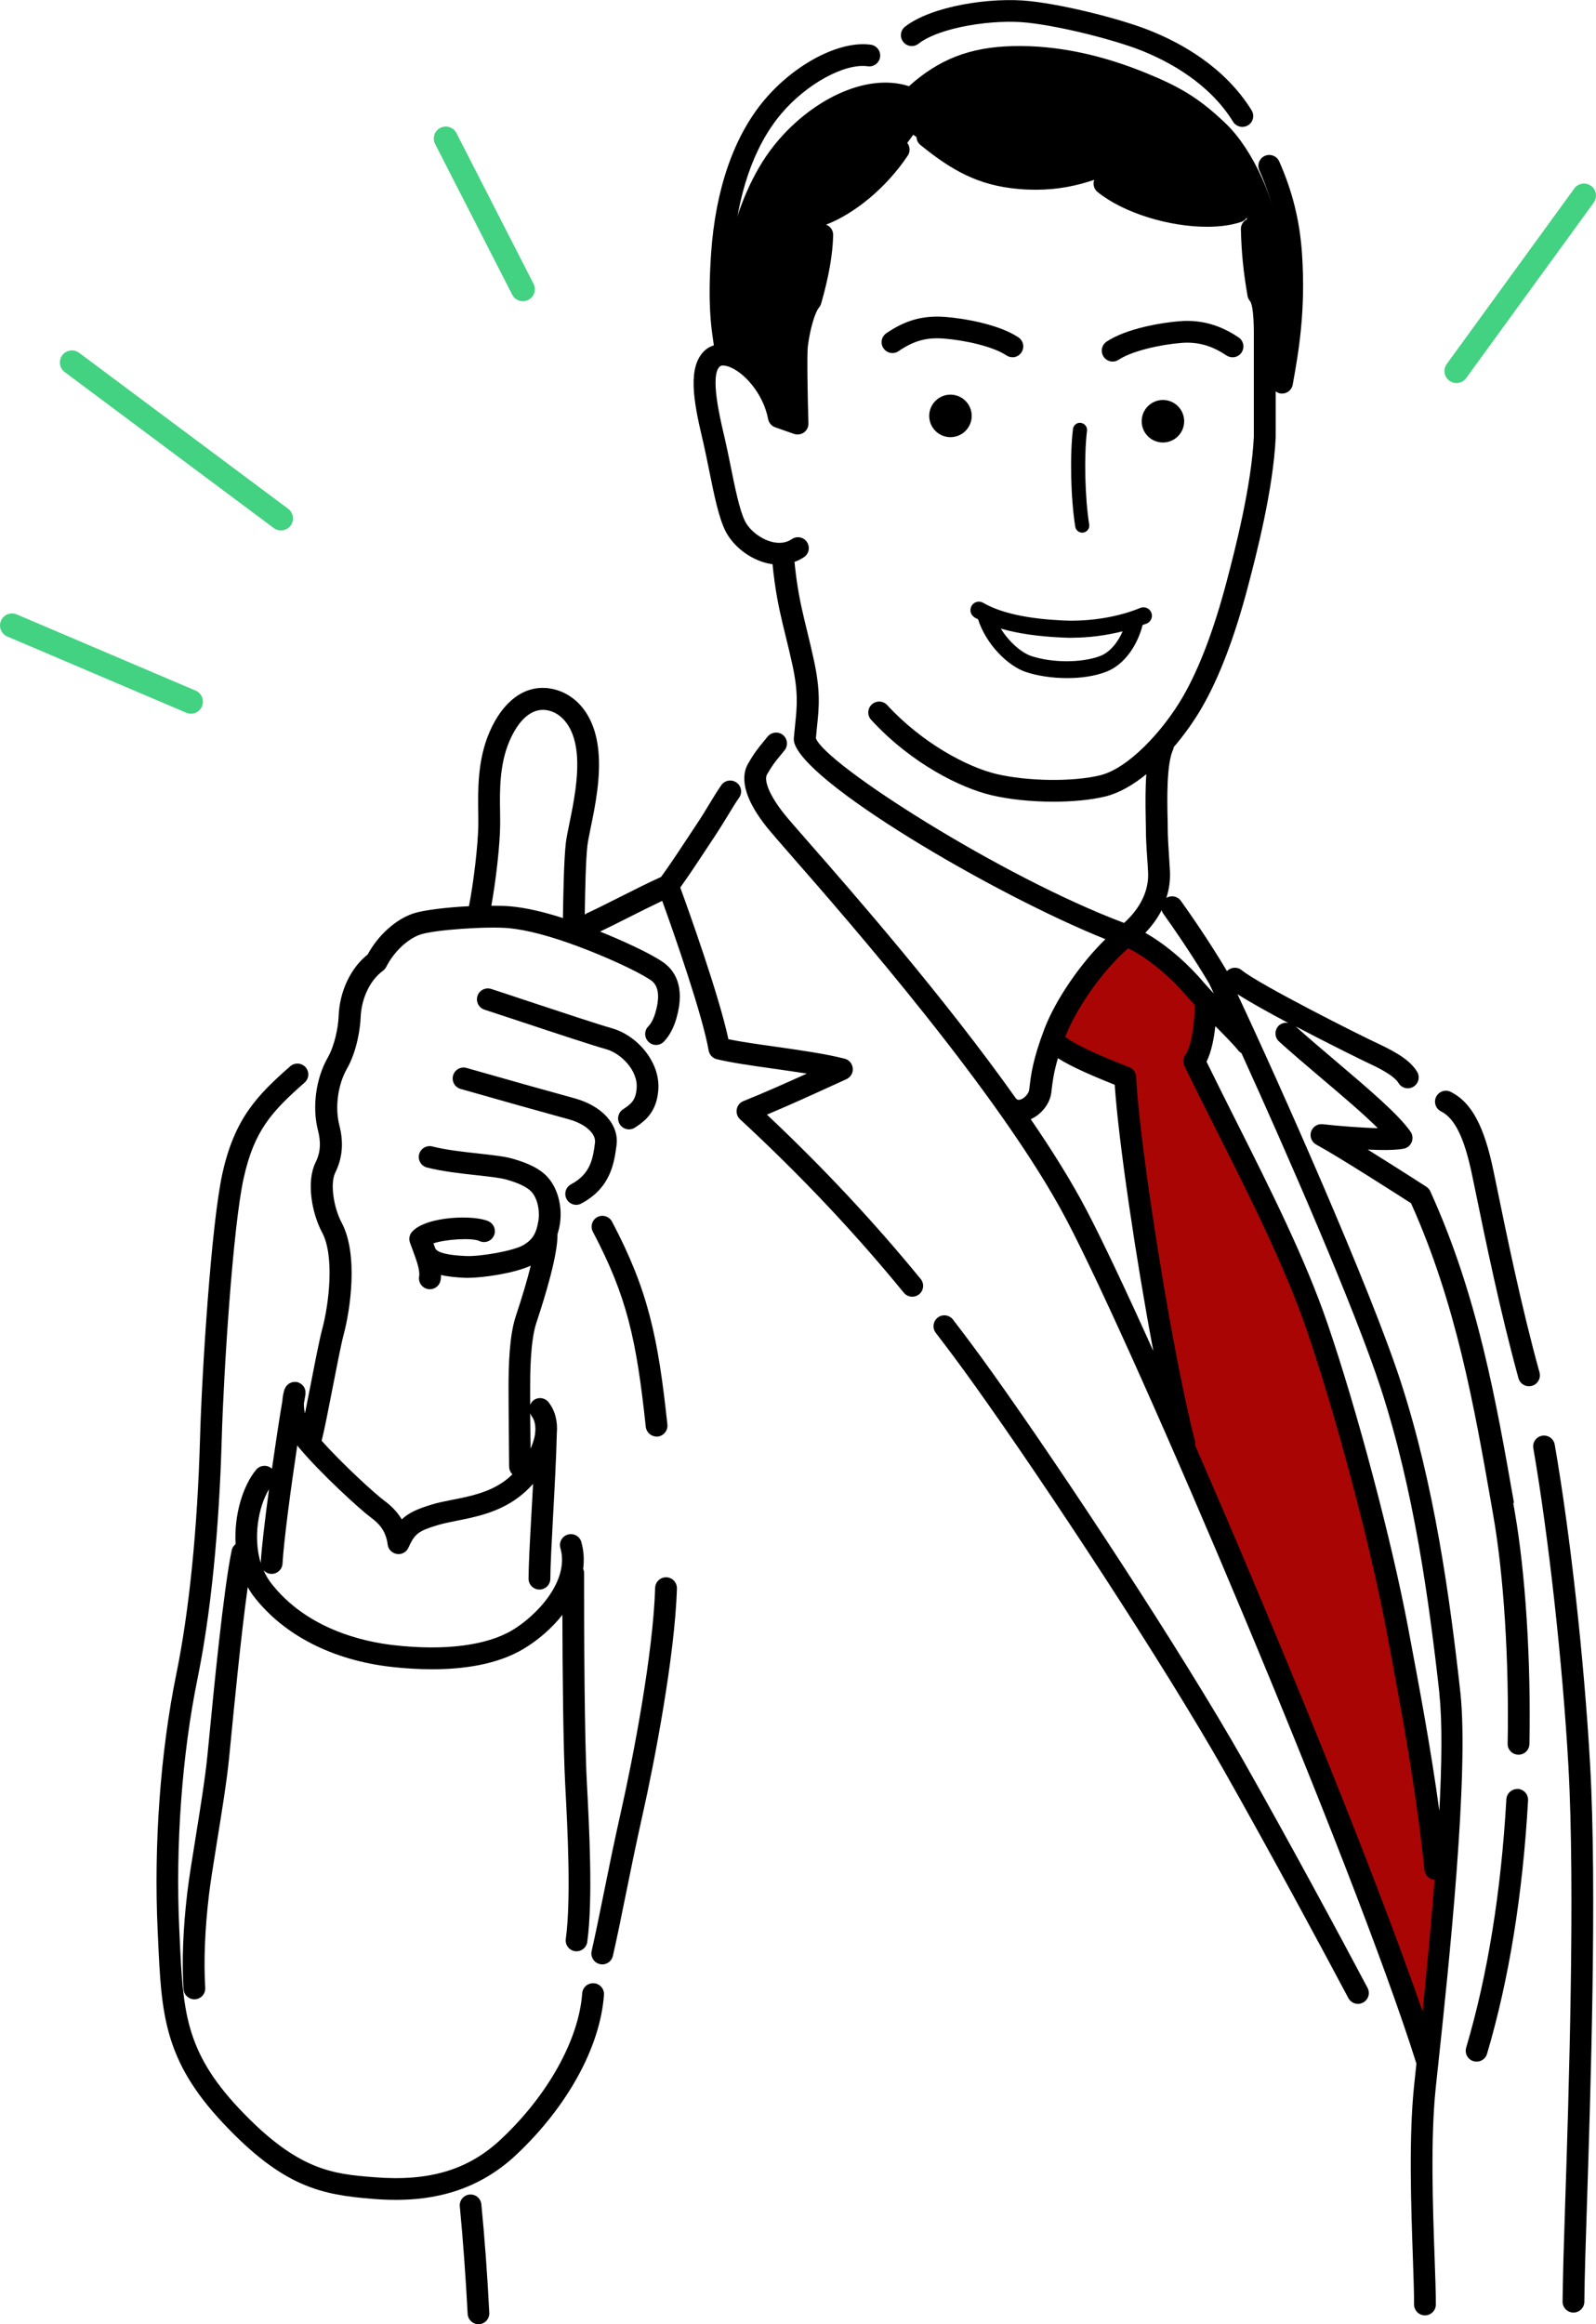 <?xml version="1.0" encoding="UTF-8"?>
<svg id="design" xmlns="http://www.w3.org/2000/svg" viewBox="0 0 209.58 305">
  <defs>
    <style>
      .cls-1 {
        fill: #aa0505;
      }

      .cls-2 {
        fill: #43d281;
      }
    </style>
  </defs>
  <g>
    <path d="M95.29,45.94c-1.64-7.79,.8-19.83,6.29-26.77,4.65-5.88,12.03-9.71,17.78-7.86,3.9-3.49,7.93-5.13,13.67-5.26,5.74-.14,11.62,1.16,17.31,3.47,4.51,1.83,7.09,3.3,10.65,6.72,3.56,3.42,6.63,10.23,7.25,16.07,.68,6.49,.34,11.49,.07,14.08-.89,2.05-1.5,3.21-1.98,6.23-.09-2.19-.14-9.31-.27-10.67-.14-1.37-.21-3.01-.89-4.44-.41-3.14-.82-6.08-1.5-9.09-6.43,.55-16.07-.75-19.62-6.22-7.66,3.56-15.45,1.37-24.13-4.51-3.14,4.41-7.84,9.18-12.31,10.67,.89,4.17-.14,8.61-.96,10.53-1.64,2.6-2.46,5.88-2.46,7.79s-.23,4.78-.31,6.02c-.07,1.06-.99,.97-1.23-.03-.48-1.98-4.61-5.71-7.35-6.7Z"/>
    <path class="cls-1" d="M147.86,123.44c-4.03,2.95-7.52,8-9.09,13.26,2.32,1.16,6.84,4.03,9.37,4.58,.55,11.82,5.34,37.9,7.38,48.47,6.87,14.93,21.67,52.03,32.2,78.14,1.23-10.39,1.78-16.55,1.91-22.7-2.95-16.33-7.38-37.49-12.85-57.84-5.33-19.83-12.99-33.77-20.24-47.58,.89-2.05,1.23-4.72,1.64-7.18-3.11-4.77-6.56-7.64-10.32-9.16Z"/>
    <g>
      <path d="M208.8,231.47c-.78-13.71-2.6-30.16-4.64-41.9-.14-.78-.88-1.29-1.65-1.16-.78,.14-1.3,.87-1.16,1.65,1.99,11.46,3.84,28.16,4.6,41.57,.92,16.27,.05,43.35-.43,57.9-.09,2.66-.16,4.94-.21,6.7-.06,2.08-.09,4.01-.12,5.8-.01,.79,.62,1.44,1.41,1.45h.02c.78,0,1.42-.63,1.43-1.41,.02-1.77,.06-3.69,.12-5.75,.05-1.76,.12-4.03,.21-6.69,.47-14.59,1.36-41.75,.42-58.16Z"/>
      <path d="M202.16,180.1c-2.38-8.62-4.3-17.97-5.7-24.79l-.34-1.63c-1.22-5.92-2.9-9.03-5.61-10.39-.71-.36-1.56-.07-1.92,.64-.35,.71-.07,1.56,.64,1.92,1.82,.91,3.08,3.5,4.09,8.41l.34,1.63c1.41,6.86,3.34,16.26,5.74,24.98,.17,.63,.75,1.05,1.38,1.05,.13,0,.25-.02,.38-.05,.76-.21,1.21-1,1-1.76Z"/>
      <path d="M80.36,134.94c-1.7-.47-6.57-2.09-10.87-3.51-1.89-.63-3.66-1.22-4.99-1.65-.75-.24-1.56,.17-1.8,.92-.24,.75,.17,1.56,.92,1.8,1.32,.43,3.09,1.02,4.98,1.64,4.33,1.44,9.24,3.06,11.01,3.55,1.82,.5,4.21,2.72,3.99,5.17-.13,1.49-.65,1.97-1.79,2.72-.66,.43-.84,1.32-.41,1.98,.27,.42,.73,.65,1.2,.65,.27,0,.54-.08,.78-.23,1.41-.93,2.81-2.06,3.06-4.85,.34-3.79-2.86-7.29-6.07-8.18Z"/>
      <path d="M74.99,155.42c-.7,.37-.96,1.23-.59,1.93,.26,.48,.75,.76,1.26,.76,.23,0,.46-.05,.67-.17,3.9-2.07,4.33-5.39,4.63-7.66,.35-2.68-1.87-5.15-5.52-6.15-2.71-.74-9.92-2.76-14.17-3.98-.76-.22-1.55,.22-1.77,.98-.22,.76,.22,1.55,.98,1.77,4.26,1.22,11.49,3.25,14.21,3.99,2.15,.59,3.6,1.86,3.44,3.08-.26,2-.54,4.06-3.13,5.44Z"/>
      <path d="M77.98,260.27c-.8-.07-1.47,.54-1.53,1.32-.43,6.07-4.53,13.42-10.7,19.18-4.28,4-9.4,5.53-16.61,4.95-5.37-.43-10.01-.8-17.74-9.01-7.13-7.57-7.37-12.88-7.81-22.5l-.05-1.07c-.51-10.95,.36-22.92,2.4-32.86,2.19-10.71,2.94-23.05,3.18-31.52,.24-8.5,1.45-27.71,2.88-34.16,1.37-6.16,3.59-8.66,8-12.53,.59-.52,.65-1.42,.13-2.01-.52-.59-1.42-.65-2.02-.13-4.34,3.81-7.3,6.85-8.9,14.05-1.47,6.62-2.7,26.1-2.94,34.69-.34,11.98-1.42,22.71-3.12,31.03-2.08,10.16-2.97,22.39-2.45,33.56l.05,1.07c.45,9.97,.73,15.99,8.58,24.33,7.89,8.38,12.88,9.36,19.59,9.9,.95,.08,1.99,.13,3.09,.13,4.69,0,10.53-1.02,15.7-5.84,6.77-6.33,11.11-14.2,11.6-21.06,.06-.79-.54-1.47-1.32-1.53Z"/>
      <path d="M78.45,159.71c-.7,.37-.96,1.23-.6,1.93,4.48,8.5,5.72,14.1,6.95,25.6,.08,.73,.7,1.28,1.42,1.28,.05,0,.1,0,.15,0,.78-.08,1.35-.79,1.27-1.57-1.22-11.38-2.5-17.6-7.27-26.63-.37-.7-1.23-.97-1.93-.6Z"/>
      <path d="M87.5,206.99c-.78-.02-1.45,.6-1.47,1.39-.25,8.59-2.92,22.42-4.46,29.24-.91,4.04-1.63,7.58-2.26,10.7-.55,2.71-1.06,5.26-1.62,7.72-.17,.77,.31,1.53,1.08,1.71,.11,.02,.21,.04,.32,.04,.65,0,1.24-.45,1.39-1.11,.57-2.49,1.09-5.06,1.64-7.79,.63-3.11,1.34-6.63,2.24-10.64,1.56-6.92,4.27-20.98,4.53-29.79,.02-.79-.6-1.45-1.39-1.47Z"/>
      <path d="M163.22,230.96c-7.91-13.94-23.46-37.62-33.03-50.99-1.66-2.32-3.36-4.61-5.05-6.8-.48-.63-1.38-.74-2-.26-.62,.48-.74,1.38-.26,2,1.67,2.17,3.35,4.43,4.99,6.72,9.53,13.31,25.01,36.88,32.87,50.74,5.76,10.15,12.91,23.41,16.32,29.84,.26,.48,.75,.76,1.26,.76,.23,0,.45-.05,.67-.17,.7-.37,.96-1.23,.59-1.93-3.41-6.45-10.59-19.74-16.36-29.91Z"/>
      <path d="M100.72,146.27c2.67-1.12,5.32-2.32,8.1-3.59l2.33-1.06c.55-.25,.89-.82,.83-1.43-.05-.6-.48-1.11-1.07-1.26-2.52-.64-5.82-1.11-9.01-1.56-2.32-.33-4.53-.64-6.25-.99-1.24-5.81-5.25-16.97-6.32-19.91,1.11-1.54,2.47-3.6,3.59-5.3l.91-1.38c.69-1.04,1.28-2.01,1.82-2.89,.52-.86,.97-1.6,1.41-2.22,.45-.65,.3-1.54-.35-1.99-.65-.45-1.54-.3-1.99,.35-.49,.69-.96,1.47-1.51,2.37-.51,.85-1.08,1.79-1.75,2.79l-.92,1.39c-1.18,1.79-2.63,3.99-3.73,5.49-1.41,.63-3.7,1.77-5.73,2.8-1.75,.88-3.41,1.71-3.98,1.95-.12,.05-.21,.13-.31,.2,.05-3.47,.13-7.04,.34-9.02,.06-.53,.23-1.37,.43-2.35,.58-2.81,1.37-6.65,1.01-10.19-.55-5.48-3.74-7.8-6.54-8.15-3.17-.4-6,1.7-7.75,5.75-1.59,3.67-1.52,7.67-1.48,10.59,0,.51,.02,.99,.01,1.43-.01,2.74-.66,7.99-1.23,10.83-2.9,.15-5.92,.5-7.29,.95-2.31,.76-4.64,2.86-6.01,5.39-2.23,1.77-3.69,4.83-3.81,8.08-.06,1.52-.53,3.87-1.43,5.45-1.57,2.75-2.07,6.51-1.28,9.58,.53,2.06,.1,3.33-.33,4.2-1.21,2.46-.51,6.6,.87,9.17,1.66,3.11,.89,9.43,.01,12.69-.34,1.25-.9,4.11-1.49,7.15-.26,1.35-.53,2.72-.77,3.9-.12-.49-.16-.95-.14-1.33,.07-.4,.14-.78,.2-1.13,.01-.06,0-.12,0-.18,0-.1,0-.19,0-.29-.01-.09-.04-.17-.07-.26-.03-.09-.06-.17-.11-.25-.05-.08-.1-.15-.16-.21-.06-.07-.12-.13-.19-.19-.08-.06-.16-.1-.25-.14-.06-.03-.1-.07-.16-.09-.03-.01-.07,0-.1-.01-.03,0-.06-.03-.09-.04-.06-.01-.12,0-.18,0-.1,0-.19,0-.29,0-.09,.01-.16,.04-.25,.07-.09,.03-.18,.07-.26,.11-.07,.04-.14,.1-.2,.16-.07,.06-.14,.12-.2,.2-.06,.07-.1,.16-.14,.24-.03,.06-.07,.1-.09,.16-.15,.45-.25,.97-.29,1.55-.41,2.38-.9,5.62-1.37,8.91-.02-.02-.03-.05-.06-.07-.6-.5-1.51-.42-2.01,.18-1.71,2.05-2.93,5.9-2.7,9.76-.24,.2-.44,.47-.51,.8-1.09,5.22-2.38,18.57-3,24.99l-.2,2.03c-.29,2.92-.96,7.07-1.55,10.73-.45,2.79-.88,5.43-1.09,7.23-.55,4.65-.72,9.01-.49,12.62,.05,.76,.68,1.34,1.42,1.34,.03,0,.06,0,.09,0,.79-.05,1.39-.73,1.34-1.51-.21-3.44-.05-7.63,.48-12.11,.2-1.73,.63-4.34,1.07-7.1,.6-3.7,1.28-7.89,1.58-10.9l.2-2.04c.45-4.62,1.37-14.13,2.25-20.43,.24,.42,.49,.82,.79,1.21,3.94,5.1,10.37,8.39,18.1,9.26,1.62,.18,3.44,.31,5.33,.31,4.1,0,8.54-.62,11.97-2.66,1.88-1.12,3.71-2.67,5.13-4.48,.02,7.65,.11,17.36,.37,22.26,.3,5.6,.8,14.98,.08,20.27-.11,.78,.44,1.5,1.22,1.61,.07,0,.13,.01,.19,.01,.7,0,1.32-.52,1.41-1.24,.76-5.56,.25-15.1-.05-20.8-.33-6.12-.37-19.91-.37-27.58,0-.2-.04-.39-.12-.57,.15-1.16,.09-2.34-.24-3.52-.22-.76-1.01-1.2-1.77-.98-.76,.22-1.2,1.01-.98,1.77,1.25,4.37-3.22,8.94-6.33,10.79-3.38,2.01-8.9,2.71-15.52,1.96-4.03-.45-11.48-2.12-16.16-8.17-.4-.52-.72-1.09-.98-1.69,.24,.29,.6,.48,1,.5,.03,0,.06,0,.08,0,.75,0,1.38-.59,1.42-1.35,.16-2.87,1.07-9.76,1.94-15.51,.06,.07,.1,.14,.15,.21,2.92,3.5,8.17,8.27,9.52,9.26,1,.74,1.96,1.67,2.2,3.55,.08,.63,.58,1.13,1.21,1.23,.07,.01,.14,.02,.21,.02,.55,0,1.07-.32,1.3-.84,.83-1.83,1.29-2.19,3.82-2.96,.73-.22,1.6-.39,2.52-.58,2.43-.48,5.46-1.08,8.1-3.06,.7-.52,1.35-1.13,1.93-1.78-.07,1.36-.14,2.73-.22,4.03-.2,3.6-.37,6.71-.37,8.41,0,.79,.64,1.43,1.43,1.43s1.43-.64,1.43-1.43c0-1.62,.18-4.84,.36-8.25,.2-3.62,.42-7.73,.49-10.79,0,0,0,0,0,0,.14-1.59-.22-3.01-1.08-4.11-.49-.62-1.38-.73-2-.24-.2,.16-.32,.36-.42,.58,0-.83,0-1.59,0-2.18,0-1.68,0-6.15,.82-8.6,1.26-3.79,2.77-8.87,2.77-11.51,0-.02-.01-.04-.01-.06,.13-.42,.24-.87,.32-1.36,.37-2.3-.28-4.74-1.64-6.21-.94-1.02-2.41-1.78-4.63-2.4-1.04-.29-2.59-.46-4.38-.66-2.02-.22-4.31-.47-6.09-.93-.76-.19-1.54,.26-1.74,1.02-.2,.76,.26,1.54,1.02,1.74,1.99,.51,4.38,.78,6.5,1.01,1.6,.18,3.11,.34,3.92,.57,1.64,.46,2.75,1,3.3,1.6,.77,.83,1.14,2.4,.92,3.82-.27,1.66-.76,2.47-1.96,3.18-1.28,.76-5.65,1.52-7.52,1.44-2.4-.1-3.76-.43-4.06-1-.08-.22-.16-.44-.24-.66,1.55-.55,5.03-.75,5.99-.33,.7,.36,1.56,.08,1.92-.62,.36-.7,.08-1.56-.62-1.92-1.78-.91-8.24-.74-10.1,1.35-.35,.39-.45,.94-.27,1.43l.32,.87c.52,1.4,1.02,2.73,.88,3.57-.13,.78,.39,1.51,1.17,1.65,.08,.01,.16,.02,.24,.02,.68,0,1.29-.49,1.41-1.19,.04-.23,.05-.45,.06-.68,.99,.23,2.08,.32,3.19,.37,.1,0,.21,0,.33,0,2,0,6.12-.6,8.26-1.6-.45,1.82-1.11,4.07-1.96,6.61-.85,2.56-.96,6.42-.96,9.5,0,1.68,.03,4.71,.05,7.07,.02,1.51,.03,2.75,.03,3.19,0,.4,.17,.76,.43,1.02-.29,.28-.6,.55-.91,.79-2.12,1.59-4.68,2.1-6.94,2.54-.99,.2-1.93,.38-2.8,.65-1.77,.54-2.96,1.05-3.88,1.93-.69-1.16-1.59-1.94-2.33-2.48-1.03-.76-5.31-4.61-8.19-7.84,.34-1.32,.87-4.02,1.43-6.9,.56-2.85,1.13-5.8,1.44-6.95,.89-3.29,1.98-10.62-.25-14.78-1-1.87-1.56-5.07-.83-6.56,.94-1.91,1.12-3.93,.54-6.18-.61-2.35-.21-5.35,.99-7.45,1.31-2.29,1.75-5.32,1.8-6.75,.1-2.49,1.24-4.88,2.91-6.09,.18-.13,.34-.31,.44-.51,1.01-1.99,2.83-3.71,4.52-4.27,1.83-.61,8.8-1.1,11.66-.82,2.34,.23,5.38,1.03,9.03,2.39,3.31,1.23,7.62,3.14,9.48,4.39,.4,.27,1.61,1.08,.67,4.29-.24,.82-.55,1.42-.95,1.83-.55,.57-.52,1.47,.05,2.02,.57,.55,1.47,.53,2.02-.05,.72-.75,1.25-1.74,1.62-3,1.26-4.31-.29-6.44-1.81-7.46-1.76-1.19-5.18-2.75-8.2-3.97,.83-.39,2.14-1.04,3.6-1.78,1.55-.78,3.25-1.63,4.56-2.25,1.61,4.44,5.3,15.03,6.1,19.64,.1,.56,.52,1.01,1.07,1.14,1.95,.47,4.6,.84,7.41,1.24,1.48,.21,2.99,.42,4.41,.65-2.84,1.28-5.57,2.5-8.33,3.61-.46,.18-.78,.58-.87,1.07-.09,.48,.07,.98,.43,1.31,7.95,7.36,14.99,14.8,21.51,22.77,.28,.34,.69,.52,1.11,.52,.32,0,.64-.11,.9-.32,.61-.5,.7-1.4,.2-2.01-6.16-7.52-12.77-14.58-20.15-21.53Zm-66.46,58.92c-1.06-3.37-.34-7.46,1.07-9.76-.54,3.98-.98,7.69-1.09,9.63,0,.05,.02,.09,.02,.13Zm35.4-15.96c-.01-1.17-.03-2.51-.04-3.77,.05,.11,.09,.23,.16,.33,.44,.56,.6,1.33,.49,2.27,0,.01,0,.03,0,.04,0,.02,0,.04,0,.06-.09,.62-.3,1.28-.6,1.94,0-.28,0-.56,0-.86Zm-5.14-70.37c.57-3.1,1.15-8,1.16-10.73,0-.46,0-.96-.01-1.49-.05-2.81-.1-6.31,1.24-9.41,1.23-2.84,2.92-4.28,4.77-4.05,1.71,.21,3.67,1.8,4.05,5.61,.31,3.1-.43,6.7-.97,9.32-.22,1.09-.4,1.95-.47,2.62-.23,2.2-.31,5.95-.37,9.75-2.61-.84-4.86-1.35-6.79-1.53-.68-.07-1.6-.09-2.62-.09Z"/>
      <path d="M199.32,234.77c-.79-.03-1.46,.56-1.51,1.34-.69,12.13-2.46,23.1-5.28,32.61-.22,.76,.21,1.55,.96,1.77,.14,.04,.27,.06,.41,.06,.62,0,1.19-.4,1.37-1.02,2.88-9.72,4.69-20.91,5.39-33.26,.04-.79-.56-1.46-1.34-1.51Z"/>
      <path d="M198.81,197.23c-2.35-13.41-4.78-27.27-10.99-40.89-.11-.25-.3-.46-.53-.61-.25-.16-4.1-2.64-7.69-4.87,1.87,.09,3.7,.09,4.74-.12,.47-.09,.86-.42,1.04-.87,.18-.45,.12-.95-.15-1.35-1.59-2.29-5.59-5.68-9.82-9.27-1.82-1.54-3.69-3.13-5.28-4.56,4.35,2.28,8.75,4.45,9.63,4.86,2.16,.99,3.46,1.86,3.88,2.57,.27,.45,.74,.7,1.23,.7,.25,0,.5-.06,.72-.2,.68-.4,.91-1.27,.51-1.95-.76-1.29-2.3-2.4-5.15-3.72-2.41-1.11-15.56-7.73-17.91-9.64-.58-.47-1.41-.4-1.92,.13-2.38-4.01-5.02-7.78-6.06-9.23-.44-.61-1.27-.76-1.9-.37,.37-1.16,.54-2.36,.47-3.57-.04-.65-.08-1.24-.11-1.8-.09-1.41-.18-2.63-.18-3.98,0-.3,0-.7-.02-1.18-.05-2.31-.15-7.11,.74-8.97,.04-.09,.05-.19,.07-.29,1.41-1.65,2.67-3.43,3.67-5.15,2.31-3.98,4.37-9.39,6.12-16.1,.99-3.76,3.29-12.57,3.6-19.42,0-.01,0-.02,0-.03,0-.01,0-.02,0-.03v-5.96c.17,.13,.37,.23,.59,.27,.09,.02,.17,.02,.25,.02,.68,0,1.28-.49,1.4-1.18l.03-.19c.72-4.01,1.7-9.51,1.18-17.05-.3-4.3-1.25-8.13-2.99-12.05-.32-.72-1.17-1.04-1.89-.72-.72,.32-1.04,1.17-.72,1.89,1.6,3.6,2.48,7.12,2.75,11.08,.37,5.43-.07,9.78-.61,13.24v-1.97c.02-2.7-.03-5.23-.93-6.68-.48-2.85-.71-5.19-.78-8-.02-.79-.69-1.39-1.46-1.39-.79,.02-1.41,.67-1.39,1.46,.07,3.06,.33,5.59,.87,8.73,.04,.24,.15,.48,.31,.67,.37,.45,.55,2.2,.52,5.19v12.59c-.3,6.55-2.55,15.14-3.51,18.81-1.69,6.46-3.65,11.64-5.83,15.39-2.56,4.41-7.1,9.35-10.83,10.27-3.57,.88-9.56,.8-13.65-.17-3.82-.91-9.74-4.06-14.33-9.04-.53-.58-1.44-.62-2.02-.08-.58,.53-.62,1.44-.08,2.02,5.34,5.8,11.83,8.95,15.77,9.88,2.4,.57,5.34,.86,8.16,.86,2.51,0,4.94-.23,6.83-.69,1.79-.44,3.63-1.5,5.37-2.92-.13,1.83-.12,3.86-.08,5.77,0,.45,.02,.83,.02,1.12,0,1.45,.08,2.71,.18,4.17,.04,.55,.08,1.14,.11,1.77,.14,2.37-.97,4.72-3.15,6.69-16.08-6.03-39.28-20.86-40.47-24.24,.05-.55,.1-1.07,.15-1.56,.26-2.46,.48-4.59-.42-8.72-.3-1.39-.6-2.61-.88-3.77-.55-2.25-1.03-4.2-1.4-6.87-.11-.81-.19-1.52-.26-2.22,.45-.16,.88-.37,1.27-.64,.65-.45,.8-1.34,.35-1.99-.45-.65-1.34-.8-1.99-.35-.87,.6-1.87,.53-2.57,.36-1.45-.36-2.91-1.47-3.55-2.71-.71-1.39-1.32-4.38-1.9-7.26-.25-1.25-.51-2.5-.78-3.68l-.16-.68c-.48-2.07-1.77-7.56-.48-8.69,.28-.25,.88-.08,1.13,0,2.01,.68,4.57,3.52,5.22,6.9,.1,.5,.45,.91,.93,1.08l2.46,.86c.44,.15,.94,.08,1.32-.19,.38-.28,.6-.73,.58-1.2-.1-3.32-.21-9-.08-10.08,.28-2.24,.92-4.44,1.47-5.11,.13-.15,.22-.33,.28-.52,1.01-3.52,1.52-6.46,1.58-9,.01-.62-.38-1.15-.93-1.36,3.74-1.42,7.94-4.88,10.72-9.05,.44-.66,.26-1.54-.4-1.98-.66-.44-1.54-.26-1.98,.4-3.35,5.03-8.55,8.31-11.45,8.47-.79,.04-1.39,.72-1.35,1.5,.04,.76,.67,1.35,1.42,1.35,.03,0,.05,0,.08,0,.42-.02,.86-.1,1.32-.2-.17,.23-.29,.49-.3,.8-.05,2.23-.51,4.86-1.4,8.03-1.26,1.79-1.78,5.26-1.91,6.32-.14,1.09-.08,4.92-.02,7.66-1.27-3.73-4.16-6.49-6.58-7.35,0-.04,.01-.07,0-.11-.04-.31-.09-.63-.14-.98-.29-1.96-.69-4.65-.26-10.89,.54-7.84,2.74-14.25,6.37-18.53,3.32-3.92,8.32-6.65,11.35-6.22,.79,.11,1.5-.43,1.62-1.21,.11-.78-.43-1.5-1.21-1.62-4.04-.57-9.91,2.45-13.94,7.2-4.03,4.75-6.46,11.73-7.04,20.18-.45,6.55-.01,9.53,.28,11.5,.03,.2,.05,.39,.08,.57-.42,.14-.81,.33-1.14,.63-2.36,2.09-1.54,6.63-.4,11.48l.16,.67c.26,1.15,.51,2.38,.76,3.61,.65,3.22,1.27,6.27,2.16,8.01,1.02,1.98,3.14,3.62,5.4,4.18,.26,.06,.52,.11,.77,.14,.07,.73,.15,1.49,.27,2.32,.39,2.82,.91,4.93,1.46,7.16,.28,1.14,.57,2.33,.87,3.7,.8,3.68,.61,5.51,.37,7.82-.06,.59-.12,1.2-.18,1.86,0,.11,0,.22,.01,.32,.79,5.21,26.34,20.2,40.91,26.03-3.24,3.15-6.53,7.9-8.01,11.77-1.51,3.96-1.76,6.01-1.94,7.51l-.06,.49c-.06,.47-.56,1.05-1.07,1.25-.37,.14-.51,.02-.59-.04-.01-.01-.03-.01-.04-.02-9.41-13.28-21.33-26.91-27.38-33.81-1.48-1.69-2.55-2.91-3.02-3.5-2.16-2.67-2.73-4.57-2.33-5.26,.7-1.23,1.12-1.73,1.74-2.48,.18-.21,.36-.44,.57-.7,.49-.62,.39-1.51-.22-2.01-.61-.49-1.51-.39-2.01,.22-.2,.25-.38,.47-.55,.67-.66,.81-1.19,1.44-2.02,2.89-1.16,2.03-.26,4.96,2.59,8.48,.51,.62,1.59,1.86,3.09,3.58,7.55,8.62,27.59,31.53,36.13,47.77,9.12,17.33,37.69,84.49,45.95,110.72,0,0,0,.02,.01,.02l-.31,2.93c-.71,6.85-.39,15.87-.16,22.46,.09,2.52,.16,4.7,.16,6.23,0,.79,.64,1.43,1.43,1.43s1.43-.64,1.43-1.43c0-1.58-.08-3.78-.17-6.33-.23-6.5-.54-15.41,.15-22.06l.36-3.37c1.32-12.34,4.06-38.01,2.87-48.65-1.39-12.51-3.41-27.13-7.82-40.69-4.07-12.49-15.98-39.22-21.44-50.85,1.61,1.03,4.08,2.4,6.66,3.77-.47-.08-.96,.05-1.3,.42-.53,.59-.48,1.49,.1,2.02,1.65,1.5,3.61,3.15,5.5,4.76,2.75,2.33,5.56,4.71,7.47,6.61-2.25-.05-5.2-.29-7.25-.52-.68-.07-1.31,.34-1.52,1-.2,.65,.09,1.36,.69,1.68,2.73,1.47,10.67,6.55,12.44,7.69,5.93,13.17,8.31,26.71,10.6,39.81l.19,1.1c1.4,7.95,2.1,19.17,1.9,30.01-.02,.79,.61,1.44,1.4,1.45h.03c.78,0,1.41-.62,1.43-1.4,.21-11.01-.52-22.43-1.94-30.55l-.19-1.09Zm-46.27-77.8c.04,.16,.1,.32,.21,.46,1.04,1.45,3.71,5.27,6.02,9.16,.19,.4,.41,.85,.63,1.33-.52-.55-.99-1.05-1.32-1.44-1.81-2.16-4.64-4.8-7.68-6.52,.89-.94,1.62-1.94,2.15-2.99Zm-17.18,27.44c1.4-.62,2.5-2.02,2.69-3.46l.06-.52c.12-.99,.27-2.17,.81-4.02,1.82,1.17,4.75,2.4,7.46,3.49,.5,7.43,2.8,22.9,5.07,34.94-3.63-8.06-6.73-14.61-8.81-18.57-1.96-3.73-4.48-7.76-7.29-11.86Zm21.56,42.74c.04-.2,.04-.4-.02-.61-2.76-10.39-7.23-38.03-7.71-47.7-.03-.56-.38-1.05-.89-1.25l-.55-.22c-1.97-.78-6.07-2.42-7.69-3.64-.06-.04-.12-.05-.18-.09,0-.01,0-.02,.01-.04,1.47-3.85,5.06-8.87,8.26-11.61,3.01,1.48,6,4.27,7.74,6.33,.27,.32,.62,.7,1,1.1-.01,2.42-.44,5.42-1.24,6.56-.3,.42-.34,.98-.12,1.44,1.33,2.74,2.76,5.59,4.22,8.49,4.42,8.78,8.99,17.86,11.87,26.26,3.83,11.18,8.33,28.12,10.45,39.4,1.98,10.49,3.84,20.41,4.99,31.4,.07,.7,.65,1.22,1.33,1.26-.48,6.11-1.07,12.22-1.59,17.25-6.51-18.83-19.29-50.05-29.89-74.33Zm32.09,32.72c.4,3.59,.32,9.14,0,15.32-1.12-8.22-2.59-16.01-4.12-24.14-2.15-11.39-6.69-28.5-10.56-39.79-2.94-8.59-7.56-17.75-12.02-26.62-1.33-2.65-2.64-5.25-3.87-7.77,.66-1.35,.99-3.15,1.15-4.67,1.25,1.26,2.49,2.52,2.99,3.17,.12,.16,.27,.28,.44,.37,5.95,13.06,14.91,33.59,18.31,44.02,4.33,13.31,6.32,27.75,7.7,40.12Z"/>
      <path d="M61.66,287.99c-.78,.08-1.36,.77-1.28,1.56,.42,4.33,.78,9.34,1.03,14.1,.04,.76,.67,1.36,1.42,1.36,.02,0,.05,0,.07,0,.79-.04,1.39-.71,1.35-1.5-.24-4.8-.61-9.85-1.04-14.23-.08-.79-.77-1.37-1.56-1.28Z"/>
      <path d="M163.91,27.31c-.25-.75-1.07-1.15-1.81-.89-4.15,1.41-12.3-.33-16.16-3.45-.07-.06-.15-.08-.23-.12,.82-.34,1.62-.69,2.42-1.06,.72-.33,1.03-1.18,.69-1.9-.33-.72-1.18-1.03-1.9-.7-3.87,1.79-7.52,3.24-12.93,2.76-4.66-.41-7.57-2.12-11.32-5.14-.61-.49-1.51-.4-2.01,.22-.49,.61-.4,1.51,.22,2.01,4.09,3.29,7.5,5.29,12.86,5.76,.79,.07,1.55,.1,2.28,.1,2.93,0,5.4-.53,7.67-1.3-.2,.56-.05,1.19,.43,1.59,3.46,2.8,9.45,4.57,14.37,4.57,1.67,0,3.22-.2,4.5-.64,.75-.25,1.15-1.07,.89-1.81Z"/>
      <path d="M120.61,5.74c2.79-2.18,9.88-3.26,14.35-2.76,4.63,.51,11.51,2.31,14.79,3.6,3.83,1.51,9.05,4.36,12.17,9.39,.27,.44,.74,.68,1.22,.68,.26,0,.52-.07,.75-.21,.67-.41,.88-1.29,.46-1.97-3.53-5.7-9.31-8.88-13.55-10.54-3.52-1.38-10.59-3.23-15.52-3.78-5.14-.57-12.96,.64-16.43,3.35-.62,.49-.73,1.38-.24,2,.49,.62,1.38,.73,2,.24Z"/>
      <path d="M155.5,55.28c0-1.54-1.25-2.79-2.79-2.79s-2.79,1.25-2.79,2.79,1.25,2.79,2.79,2.79,2.79-1.25,2.79-2.79Z"/>
      <path d="M122.02,54.58c0,1.54,1.25,2.79,2.79,2.79s2.79-1.25,2.79-2.79-1.25-2.79-2.79-2.79-2.79,1.25-2.79,2.79Z"/>
      <path d="M141.93,55.49c-.51-.06-.97,.3-1.03,.81-.43,3.51-.29,9.14,.3,12.82,.07,.46,.47,.78,.91,.78,.05,0,.1,0,.15-.01,.51-.08,.85-.56,.77-1.06-.56-3.47-.69-8.99-.29-12.3,.06-.51-.3-.97-.81-1.03Z"/>
      <path d="M161.05,46.64c.65,.44,1.54,.28,1.98-.37,.44-.65,.28-1.54-.37-1.98-2.43-1.65-4.96-2.36-7.74-2.14-2.35,.18-7.01,.95-9.6,2.68-.66,.44-.83,1.32-.4,1.98,.27,.41,.73,.64,1.19,.64,.27,0,.55-.08,.79-.24,1.75-1.16,5.47-1.99,8.24-2.21,2.14-.17,4.02,.36,5.91,1.65Z"/>
      <path d="M132.94,46.89c.46,0,.91-.22,1.19-.64,.44-.66,.26-1.54-.4-1.98-2.61-1.74-7.26-2.5-9.6-2.68-2.91-.22-5.22,.42-7.74,2.14-.65,.44-.82,1.33-.37,1.98,.44,.65,1.33,.82,1.98,.37,1.99-1.36,3.65-1.82,5.92-1.65,2.76,.21,6.48,1.03,8.24,2.21,.24,.16,.52,.24,.79,.24Z"/>
      <path d="M127.97,81.03c.15,.09,.31,.16,.46,.24,1.1,3.38,3.98,6.15,6.29,6.92,1.46,.49,3.42,.8,5.42,.8,1.76,0,3.56-.24,5.09-.82,2.56-.96,4.22-3.74,4.81-6.15,.18-.07,.37-.12,.54-.19,.57-.24,.84-.89,.6-1.45-.23-.57-.88-.83-1.45-.6-2.86,1.19-6.6,1.8-10.03,1.65-4.25-.19-7.53-.83-9.8-1.91,0,0,0,0,0,0-.28-.13-.54-.27-.79-.41-.53-.31-1.21-.14-1.52,.39-.31,.53-.14,1.21,.39,1.52Zm12.78,2.66c2.26,0,4.54-.31,6.67-.84-.62,1.43-1.66,2.76-2.98,3.25-2.42,.91-6.3,.9-9.02-.01-1.3-.44-2.91-1.84-4-3.6,2.21,.65,4.92,1.04,8.17,1.18,.38,.02,.77,.03,1.15,.03Z"/>
    </g>
  </g>
  <path class="cls-2" d="M36.89,69.61c-.33,0-.66-.1-.94-.31L8.5,48.83c-.7-.52-.84-1.51-.32-2.21,.52-.7,1.51-.84,2.21-.32l27.45,20.47c.7,.52,.84,1.51,.32,2.21-.31,.41-.78,.63-1.27,.63Z"/>
  <path class="cls-2" d="M25.07,93.66c-.21,0-.41-.04-.62-.13L.96,83.53c-.8-.34-1.17-1.27-.83-2.07,.34-.8,1.26-1.18,2.07-.83l23.49,10c.8,.34,1.17,1.27,.83,2.07-.25,.6-.84,.96-1.45,.96Z"/>
  <path class="cls-2" d="M68.66,39.53c-.57,0-1.13-.31-1.4-.86l-10.12-19.77c-.4-.78-.09-1.73,.68-2.12,.77-.39,1.73-.09,2.12,.69l10.12,19.77c.4,.78,.09,1.73-.69,2.12-.23,.12-.48,.17-.72,.17Z"/>
  <path class="cls-2" d="M191.26,50.27c-.32,0-.65-.1-.93-.3-.7-.51-.86-1.5-.35-2.2l16.75-23.03c.51-.71,1.5-.86,2.2-.35,.7,.51,.86,1.5,.35,2.2l-16.75,23.03c-.31,.42-.79,.65-1.28,.65Z"/>
</svg>